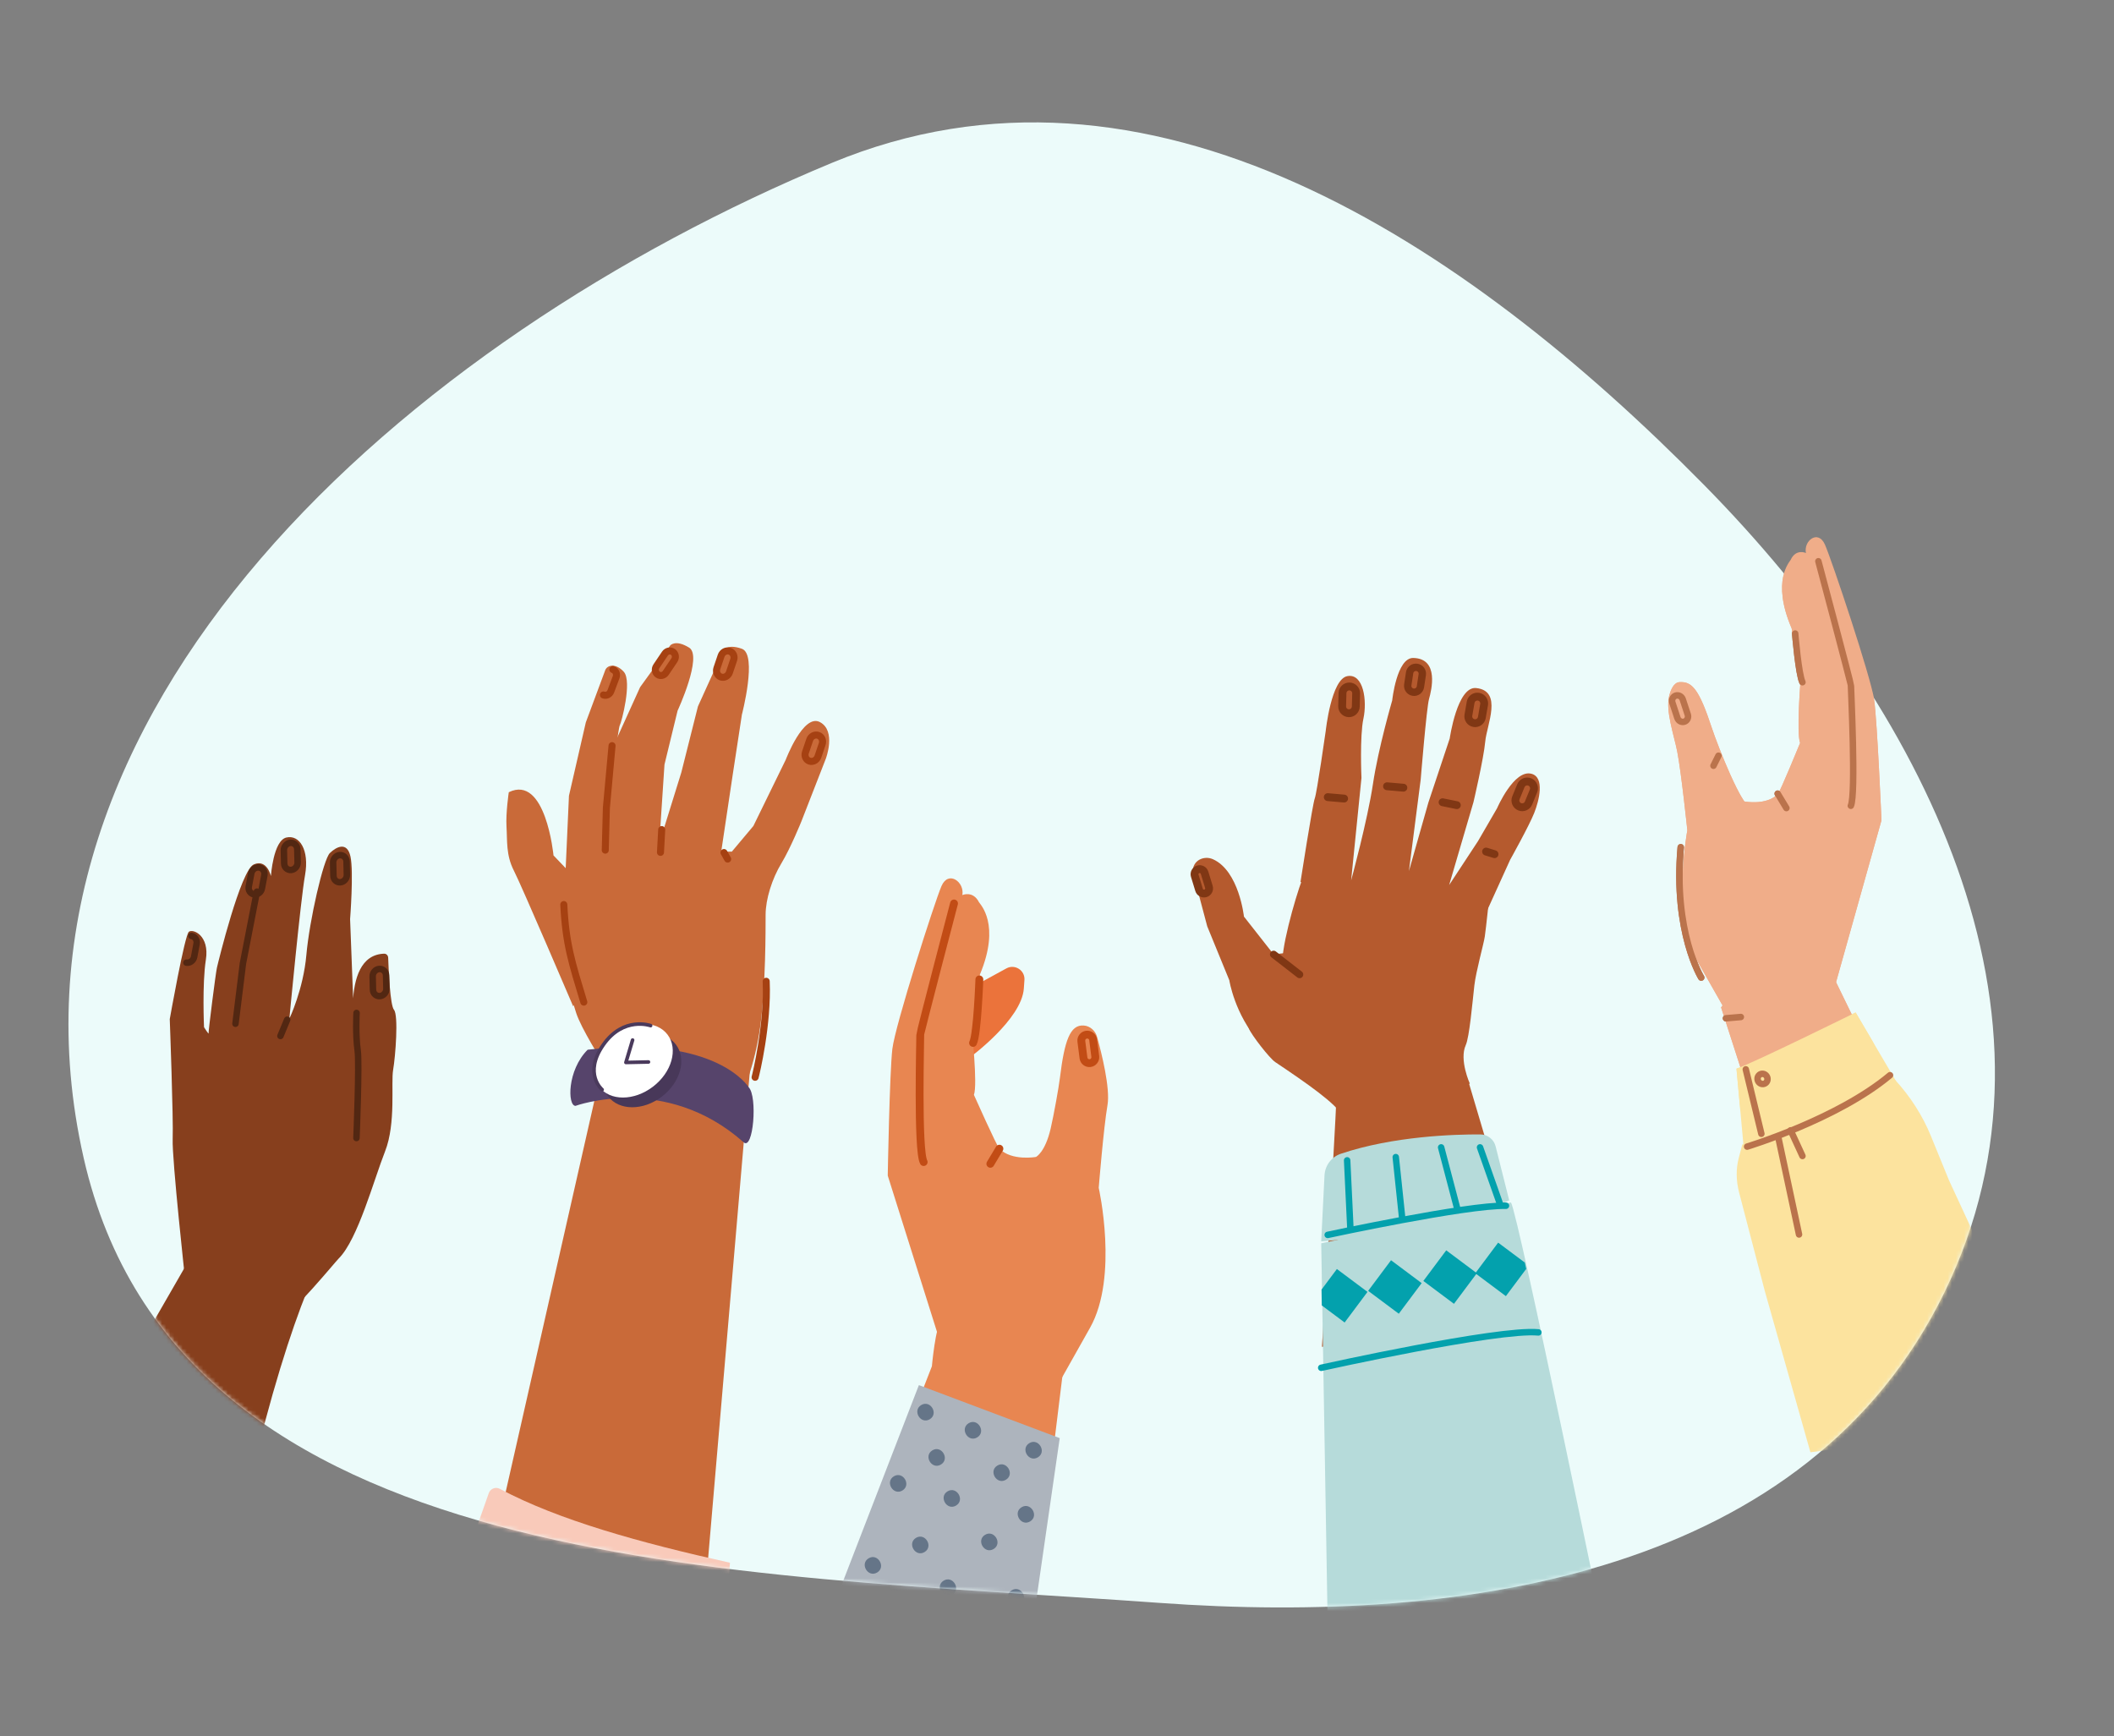<svg width="515" height="423" viewBox="0 0 515 423" fill="none" xmlns="http://www.w3.org/2000/svg">
<rect x="0" y="0" width="515" height="423" fill="#808080" stroke="none"/>
<path fill-rule="evenodd" clip-rule="evenodd" d="M282.335 390.482C178.135 382.944 43.535 383.976 20.382 282.102C-4.387 173.122 99.396 82.556 202.61 39.697C279.725 7.676 356.568 58.685 415.163 118.173C468.238 172.057 506.832 246.912 473.673 314.89C440.435 383.032 357.953 395.952 282.335 390.482Z" fill="#ECFBFA"/>
<mask id="mask0_983_9691" style="mask-type:alpha" maskUnits="userSpaceOnUse" x="16" y="29" width="470" height="363">
<path fill-rule="evenodd" clip-rule="evenodd" d="M282.336 390.482C178.136 382.945 43.536 383.977 20.383 282.102C-4.386 173.123 99.397 82.557 202.611 39.698C279.726 7.677 356.569 58.686 415.164 118.173C468.239 172.057 506.833 246.913 473.675 314.891C440.436 383.033 357.954 395.952 282.336 390.482Z" fill="#C4C4C4"/>
</mask>
<g mask="url(#mask0_983_9691)">
<path d="M93.564 232.333C94.111 232.314 94.544 232.746 94.566 233.323C94.666 236.256 95.037 244.895 95.977 246.002C97.11 247.338 96.339 257.4 95.773 260.618C95.205 263.835 96.506 273.66 93.803 280.502C91.1 287.344 87.171 301.951 82.535 306.566C81.692 307.405 71 320.442 68.602 320.964C57.811 323.313 45.171 312.368 45.171 312.368C45.171 312.368 41.87 282.362 42.067 277.5C42.265 272.635 41.355 248.278 41.355 248.278C41.355 248.278 44.986 227.782 46.014 226.992C47.042 226.201 51.082 227.916 50.154 233.798C49.226 239.68 49.702 250.237 49.702 250.237C49.702 250.237 50.891 252.142 50.817 251.713C50.743 251.285 52.532 237.113 52.852 235.718C53.172 234.324 58.635 211.953 61.846 210.579C65.056 209.205 65.995 213.429 65.995 213.429C65.995 213.429 66.577 204.771 69.766 204.033C72.957 203.296 75.406 207.039 74.312 213.194C73.214 219.35 70.495 248.165 70.495 248.165C70.495 248.165 73.889 241.079 74.635 232.641C75.381 224.204 78.775 209.346 80.366 207.811C81.954 206.275 84.568 204.94 85.38 208.662C86.192 212.381 85.287 223.917 85.287 223.917L86.145 246.224L86.886 255.805C86.886 255.805 82.228 232.719 93.563 232.335L93.564 232.333Z" fill="#873F1D"/>
<path d="M86.862 246.765C86.862 246.765 86.58 252.077 87.133 255.94C87.577 259.042 86.838 277.247 86.838 277.247" stroke="#522712" stroke-width="1.577" stroke-linecap="round" stroke-linejoin="round"/>
<path d="M69.966 248.416L68.318 252.382" stroke="#522712" stroke-width="1.577" stroke-linecap="round" stroke-linejoin="round"/>
<path d="M62.582 217.212L59.184 234.697L57.363 249.403" stroke="#522712" stroke-width="1.577" stroke-linecap="round" stroke-linejoin="round"/>
<path d="M84.24 297.04C81.314 300.331 73.155 311.93 62.56 354.091L23.759 345.677L49.937 300.205L84.24 297.04Z" fill="#873F1D"/>
<path d="M92.538 242.673C93.435 242.6 94.153 241.785 94.132 240.857L94.055 237.613C94.034 236.684 93.28 235.986 92.38 236.056C91.483 236.13 90.765 236.944 90.785 237.873L90.863 241.117C90.884 242.045 91.638 242.744 92.538 242.673Z" stroke="#522712" stroke-width="1.577" stroke-linecap="round" stroke-linejoin="round"/>
<path d="M82.907 214.939C83.805 214.865 84.522 214.05 84.502 213.122L84.424 209.878C84.403 208.95 83.649 208.251 82.749 208.321C81.852 208.395 81.134 209.209 81.155 210.138L81.233 213.382C81.253 214.31 82.007 215.009 82.907 214.939Z" stroke="#522712" stroke-width="1.577" stroke-linecap="round" stroke-linejoin="round"/>
<path d="M70.907 211.939C71.805 211.865 72.522 211.05 72.502 210.122L72.424 206.878C72.403 205.95 71.646 205.25 70.749 205.321C69.852 205.395 69.134 206.209 69.155 207.138L69.233 210.382C69.253 211.31 70.007 212.009 70.907 211.939Z" stroke="#522712" stroke-width="1.577" stroke-linecap="round" stroke-linejoin="round"/>
<path d="M61.886 217.886C62.765 218.017 63.625 217.374 63.797 216.455L64.405 213.242C64.578 212.322 64.002 211.464 63.123 211.333C62.244 211.203 61.385 211.845 61.212 212.764L60.605 215.977C60.432 216.897 61.008 217.755 61.886 217.886Z" stroke="#522712" stroke-width="1.577" stroke-linecap="round" stroke-linejoin="round"/>
<path d="M45.417 234.522C46.283 234.652 47.13 234.013 47.299 233.098L47.898 229.902C48.068 228.988 47.5 228.134 46.635 228.004" stroke="#522712" stroke-width="1.577" stroke-linecap="round" stroke-linejoin="round"/>
<path d="M436.247 136.37C436.031 136.839 431.463 141.397 436.476 153.095C436.476 153.095 437.994 164.411 438.64 165.864C438.64 165.864 437.608 178.506 438.53 180.998C438.53 180.998 433.71 192.793 433.129 193.412C430.406 196.303 424.96 195.255 424.96 195.255C424.96 195.255 423.842 193.872 421.5 188.652C419.727 184.703 417.762 179.581 417.045 177.399C413.851 167.671 412.141 166.006 409.141 166.182C407.705 166.266 406.974 168.156 406.625 169.585C405.727 173.251 407.841 179.198 408.606 183.137C409.609 188.301 411.059 202.296 411.059 202.296C411.059 202.296 407.07 222.832 413.828 234.718L420.587 246.605L447.128 239.837L458.352 199.841C458.352 199.841 457.33 175.927 456.566 170.464C455.803 165.001 446.223 136.38 444.575 132.663C442.924 128.949 439.347 131.701 439.949 134.72C439.949 134.72 437.531 133.597 436.246 136.364L436.247 136.37Z" fill="#F0AD89"/>
<path d="M419.282 245.424L434.009 291.086C448.275 283.988 456.438 303.188 471.205 288.333L445.266 235.135C445.266 235.135 441.28 232.728 440.375 231.949C433.105 225.706 429.445 231.792 429.445 231.792L419.279 245.425L419.282 245.424Z" fill="#F0AD89"/>
<path d="M410.333 175.814C411.027 175.592 411.402 174.82 411.163 174.096L409.938 170.377C409.699 169.654 408.937 169.241 408.243 169.463C407.549 169.685 407.174 170.457 407.413 171.181L408.638 174.9C408.877 175.624 409.639 176.036 410.333 175.814Z" stroke="#BA734C" stroke-width="1.577" stroke-linecap="round" stroke-linejoin="round"/>
<path d="M442.983 136.731C442.983 136.731 450.934 166.521 450.915 167.03C450.896 167.539 452.184 193.61 450.89 196.3" stroke="#BA734C" stroke-width="1.577" stroke-linecap="round" stroke-linejoin="round"/>
<path d="M437.331 154.337C437.331 154.337 438.146 164.249 439.102 166.2" stroke="#BA734C" stroke-width="1.577" stroke-linecap="round" stroke-linejoin="round"/>
<path d="M433.071 193.349L435.19 196.86" stroke="#BA734C" stroke-width="1.577" stroke-linecap="round" stroke-linejoin="round"/>
<path d="M420.475 248.07L424.093 247.759" stroke="#BA734C" stroke-width="1.577" stroke-linecap="round" stroke-linejoin="round"/>
<path d="M414.44 238.152C414.44 238.152 407.609 227.106 409.451 206.399" stroke="#BA734C" stroke-width="1.577" stroke-linecap="round" stroke-linejoin="round"/>
<path d="M418.642 184.103L417.426 186.545" stroke="#BA734C" stroke-width="1.577" stroke-linecap="round" stroke-linejoin="round"/>
<path d="M452.059 246.655C452.059 246.655 427.231 258.917 423.029 260.347L424.799 279.69L461.959 263.494L452.062 246.658L452.059 246.655Z" fill="#FCE39E"/>
<path d="M424.404 278.983L423.585 282.094C422.888 284.732 422.921 287.643 423.676 290.537L429.937 314.54C430.012 314.826 441.044 353.796 441.044 353.796L501.793 346.107C501.894 345.992 474.874 287.708 474.805 287.543L470.403 276.763C468.363 271.763 465.362 267.077 461.602 263.01C461.45 262.846 461.228 262.784 461.057 262.86L424.603 278.745C424.502 278.788 424.431 278.875 424.401 278.983L424.404 278.983Z" fill="#FCE39E"/>
<path d="M425.624 279.333C425.624 279.333 447.677 272.639 460.438 261.938" stroke="#BA734C" stroke-width="1.577" stroke-linecap="round" stroke-linejoin="round"/>
<path d="M433.314 277.518L438.268 300.739" stroke="#BA734C" stroke-width="1.577" stroke-linecap="round" stroke-linejoin="round"/>
<path d="M436.222 275.365L439.104 281.62" stroke="#BA734C" stroke-width="1.577" stroke-linecap="round" stroke-linejoin="round"/>
<path d="M425.299 260.509L429.093 276.209" stroke="#BA734C" stroke-width="1.577" stroke-linecap="round" stroke-linejoin="round"/>
<path d="M430.321 263.661C429.897 264.18 429.13 264.232 428.613 263.778C428.093 263.325 428.016 262.537 428.441 262.021C428.865 261.502 429.631 261.45 430.148 261.904C430.669 262.357 430.745 263.145 430.321 263.661Z" stroke="#BA734C" stroke-width="1.577" stroke-linecap="round" stroke-linejoin="round"/>
<path fill-rule="evenodd" clip-rule="evenodd" d="M147.431 163.3L142.714 175.984L138.605 193.868L137.619 215.76L137.829 228.841C137.829 228.841 137.047 236.88 140.394 246.858C141.661 250.642 146.3 257.931 147.737 260.445L180.492 267.172C180.492 267.172 183.924 259.86 185.238 249.828C186.549 239.795 186.506 226.643 186.514 222.833C186.521 219.023 188.101 214.045 190.347 210.338C192.594 206.631 195.224 200.122 195.224 200.122L201.174 184.854C201.174 184.854 203.793 178.06 199.742 175.913C195.691 173.769 191.419 185.085 191.419 185.085L183.533 201.223L178.289 207.467L159.322 207.602L149.066 199.857L149.409 187.998C149.409 187.998 150.634 177.221 151.003 176.67C151.371 176.12 154.055 165.976 151.967 163.664C150.036 161.526 147.931 161.951 147.432 163.291L147.431 163.3Z" fill="#C96A39"/>
<path d="M163.283 157.241L155.945 167.392L149.411 181.789L146.238 205.965L160.272 210.528L161.877 186.258L165.066 173.145C165.066 173.145 171.231 159.849 167.883 157.776C164.536 155.703 163.283 157.241 163.283 157.241Z" fill="#C96A39"/>
<path d="M176.121 158.665L170.031 172.083L165.974 188.201L159.38 209.42L175.476 208.956L178.51 188.67L180.737 174.086C180.737 174.086 184.579 159.422 180.734 158.051C176.889 156.679 176.121 158.668 176.121 158.668L176.121 158.665Z" fill="#C96A39"/>
<path d="M146.747 220.862L134.843 208.397C134.843 208.397 132.958 188.593 123.948 192.998C123.948 192.998 123.19 198.084 123.389 201.355C123.605 204.868 123.242 208.296 125.181 212.087C127.119 215.878 139.621 245.128 139.621 245.128L150.356 230.751L146.745 220.859L146.747 220.862Z" fill="#C96A39"/>
<path fill-rule="evenodd" clip-rule="evenodd" d="M148.346 252.519L119.582 379.404L172.204 383.201L183.028 256.863L148.346 252.519Z" fill="#C96A39"/>
<path d="M137.351 220.366C137.807 229.924 139.329 234.552 142.223 244.132" stroke="#A64112" stroke-width="1.715" stroke-linecap="round" stroke-linejoin="round"/>
<path d="M149.103 181.656L147.722 196.823L147.451 207.107" stroke="#A64112" stroke-width="1.715" stroke-linecap="round" stroke-linejoin="round"/>
<path d="M197.193 185.421C196.356 185.144 195.913 184.197 196.209 183.318L197.252 180.237C197.551 179.355 198.482 178.861 199.319 179.138C200.157 179.415 200.599 180.362 200.304 181.241L199.261 184.322C198.962 185.204 198.031 185.698 197.193 185.421Z" stroke="#A64112" stroke-width="1.715" stroke-linecap="round" stroke-linejoin="round"/>
<path d="M175.626 164.928C174.788 164.651 174.346 163.703 174.641 162.824L175.684 159.744C175.983 158.862 176.914 158.368 177.752 158.645C178.589 158.922 179.032 159.869 178.736 160.748L177.693 163.829C177.394 164.71 176.463 165.205 175.626 164.928Z" stroke="#A64112" stroke-width="1.715" stroke-linecap="round" stroke-linejoin="round"/>
<path d="M160.236 164.332C159.606 163.89 159.458 162.985 159.909 162.317L161.982 159.238C162.433 158.57 163.315 158.383 163.945 158.825C164.575 159.266 164.723 160.172 164.272 160.84L162.198 163.919C161.747 164.587 160.866 164.774 160.236 164.332Z" stroke="#A64112" stroke-width="1.715" stroke-linecap="round" stroke-linejoin="round"/>
<path d="M149.319 163.117C150.028 163.381 150.378 164.214 150.098 164.964L148.804 168.426C148.524 169.176 147.713 169.573 147.005 169.308" stroke="#A64112" stroke-width="1.715" stroke-linecap="round" stroke-linejoin="round"/>
<path d="M161.203 202.101L160.902 207.652" stroke="#A64112" stroke-width="1.715" stroke-linecap="round" stroke-linejoin="round"/>
<path d="M176.372 207.696L177.269 209.285" stroke="#A64112" stroke-width="1.715" stroke-linecap="round" stroke-linejoin="round"/>
<path d="M183.953 262.443C184.181 261.664 187.106 249.536 186.657 239.057" stroke="#A64112" stroke-width="1.715" stroke-linecap="round" stroke-linejoin="round"/>
<path d="M310.674 258.749C318.205 263.797 325.655 268.957 326.964 271.803C328.273 274.65 358.071 263.982 358.071 263.982C358.071 263.982 355.45 258.207 357.07 254.628C357.977 252.623 358.689 244.373 359.175 240.066C359.559 236.686 361.456 229.942 361.717 228.165C362.068 225.758 362.841 218.115 362.841 218.115L317.245 214.194C315.447 218.958 311.696 232.241 312.504 235.705L308.7 237.161C308.7 237.161 301.57 243.735 304.234 250.538C304.849 252.107 309.259 257.803 310.674 258.749Z" fill="#B55A2E"/>
<path d="M290.58 212.424L294.097 225.663L299.476 238.8C299.476 238.8 300.768 247.128 306.803 253.893C312.838 260.66 314.399 228.478 314.317 232.033L310.27 232.495L303.043 223.294C303.043 223.294 301.857 212.169 295.482 209.317C293.321 208.351 290.481 209.584 290.577 212.421L290.58 212.424Z" fill="#B55A2E"/>
<path d="M316.821 214.84C316.821 214.84 319.782 195.794 320.294 194.509C320.807 193.223 322.968 178.057 322.968 178.057C322.968 178.057 324.294 165.412 328.247 164.713C332.201 164.01 333.082 170.751 332.151 175.056C331.223 179.36 331.671 189.507 331.671 189.507L329.158 214.474C329.158 214.474 333.161 199.783 334.467 191.012C335.776 182.245 339.161 170.634 339.161 170.634C339.161 170.634 340.253 160.209 344.292 160.291C350.652 160.42 348.734 168.136 348.131 170.285C347.527 172.435 346.101 189.911 346.101 189.911L343.237 212.202L347.975 195.507L353.173 179.905C353.173 179.905 354.994 167.137 359.601 167.618C366.172 168.303 362.195 176.57 361.823 180.672C361.451 184.775 358.962 195.402 358.962 195.402L353.035 215.605L360.069 204.904L364.699 196.919C364.699 196.919 368.839 187.308 373.127 188.514C376.318 189.413 375.004 194.907 373.756 198.052C372.509 201.197 367.885 209.476 367.885 209.476L361.847 222.77L335.196 225.213L316.818 214.837L316.821 214.84Z" fill="#B55A2E"/>
<path d="M328.581 173.756C327.668 173.729 326.939 172.962 326.965 172.048L327.053 168.848C327.076 167.934 327.846 167.205 328.76 167.231C329.674 167.258 330.403 168.025 330.376 168.938L330.289 172.139C330.265 173.053 329.495 173.782 328.581 173.756V173.756Z" stroke="#803714" stroke-width="1.912" stroke-linecap="round" stroke-linejoin="round"/>
<path d="M293.676 217.628C293.017 217.83 292.314 217.456 292.115 216.8L291.058 213.347C290.856 212.688 291.231 211.985 291.887 211.783C292.545 211.581 293.248 211.956 293.447 212.612L294.504 216.065C294.707 216.723 294.332 217.426 293.676 217.628Z" stroke="#803714" stroke-width="1.912" stroke-linecap="round" stroke-linejoin="round"/>
<path d="M344.259 168.628C343.41 168.499 342.824 167.7 342.953 166.85L343.404 163.887C343.533 163.038 344.332 162.452 345.181 162.581C346.03 162.71 346.616 163.509 346.487 164.358L346.036 167.322C345.907 168.171 345.108 168.757 344.259 168.628Z" stroke="#803714" stroke-width="1.795" stroke-linecap="round" stroke-linejoin="round"/>
<path d="M359.073 176.157C358.171 175.999 357.562 175.132 357.72 174.233L358.271 171.082C358.429 170.18 359.296 169.571 360.195 169.729C361.097 169.887 361.706 170.754 361.548 171.653L360.997 174.804C360.839 175.706 359.972 176.315 359.073 176.157Z" stroke="#803714" stroke-width="1.912" stroke-linecap="round" stroke-linejoin="round"/>
<path d="M370.204 196.538C369.358 196.19 368.948 195.215 369.296 194.368L370.508 191.408C370.857 190.562 371.832 190.152 372.678 190.5C373.525 190.849 373.935 191.824 373.586 192.67L372.374 195.631C372.028 196.477 371.05 196.887 370.204 196.538Z" stroke="#803714" stroke-width="1.912" stroke-linecap="round" stroke-linejoin="round"/>
<path d="M325.78 260.725C326.091 263.84 322.047 328.095 322.047 328.095C338.346 327.737 359.014 320.522 373.541 316.762L357.737 263.483C357.737 263.483 325.467 257.609 325.78 260.725Z" fill="#B55A2E"/>
<path d="M310.27 232.499L316.598 237.409" stroke="#803714" stroke-width="1.791" stroke-linecap="round" stroke-linejoin="round"/>
<path d="M323.462 194.196L327.444 194.544" stroke="#803714" stroke-width="1.912" stroke-linecap="round" stroke-linejoin="round"/>
<path d="M337.898 191.548L341.884 191.897" stroke="#803714" stroke-width="1.912" stroke-linecap="round" stroke-linejoin="round"/>
<path d="M351.431 195.44L354.904 196.149" stroke="#803714" stroke-width="1.912" stroke-linecap="round" stroke-linejoin="round"/>
<path d="M362.028 207.455L364.089 208.093" stroke="#803714" stroke-width="1.912" stroke-linecap="round" stroke-linejoin="round"/>
<path d="M322.669 286.331L321.866 302.42C321.866 302.42 349.89 300.486 367.663 292.424L364.357 279.28C363.926 277.572 362.409 276.373 360.66 276.364C354.411 276.332 339.45 276.763 326.637 281.077C324.366 281.842 322.792 283.928 322.669 286.334V286.331Z" fill="#B6DBDA"/>
<path d="M321.869 302.894L323.585 404.279H392.141C392.141 404.279 369.859 295.631 368.093 292.944L321.866 302.894H321.869Z" fill="#B6DBDA"/>
<path d="M328.183 282.68L328.973 299.261" stroke="#03A1AD" stroke-width="1.577" stroke-linecap="round" stroke-linejoin="round"/>
<path d="M340.027 281.89L341.607 296.892" stroke="#03A1AD" stroke-width="1.577" stroke-linecap="round" stroke-linejoin="round"/>
<path d="M351.082 279.521L355.03 294.524" stroke="#03A1AD" stroke-width="1.577" stroke-linecap="round" stroke-linejoin="round"/>
<path d="M360.557 279.521L365.295 292.944" stroke="#03A1AD" stroke-width="1.577" stroke-linecap="round" stroke-linejoin="round"/>
<path d="M323.446 300.841C323.446 300.841 357.236 293.546 366.874 293.738" stroke="#03A1AD" stroke-width="1.577" stroke-linecap="round" stroke-linejoin="round"/>
<path d="M333.144 314.725L327.571 322.184L322.007 318.028L321.943 314.163L325.685 309.153L333.144 314.725Z" fill="#03A1AD"/>
<path d="M338.876 307.014L333.303 314.474L340.764 320.047L346.336 312.587L338.876 307.014Z" fill="#03A1AD"/>
<path d="M352.322 304.601L346.749 312.061L354.209 317.634L359.782 310.174L352.322 304.601Z" fill="#03A1AD"/>
<path d="M371.81 309.126L366.855 315.759L359.397 310.186L364.969 302.725L371.467 307.58L371.81 309.126Z" fill="#03A1AD"/>
<path d="M245.172 235.917L232.865 242.638L236.381 257.523C236.381 257.523 248.897 248.34 249.421 240.825L249.568 238.737C249.732 236.392 247.237 234.79 245.172 235.917Z" fill="#EB733B"/>
<path d="M238.509 219.812C238.758 220.306 243.842 225.141 238.723 237.402C238.723 237.402 237.388 249.291 236.726 250.817C236.726 250.817 238.196 264.124 237.262 266.736C237.262 266.736 242.82 279.184 243.467 279.84C246.501 282.906 252.384 281.849 252.384 281.849C252.384 281.849 254.609 280.754 255.956 274.932C256.747 271.515 257.921 264.952 258.214 262.572C259.333 253.388 260.729 249.619 263.989 249.83C265.549 249.93 266.838 251.086 267.26 252.595C268.334 256.457 270.519 265.108 269.798 269.245C268.855 274.669 267.664 289.375 267.664 289.375C267.664 289.375 272.56 311.007 265.555 323.455L258.548 335.904L229.555 328.559L216.266 286.394C216.266 286.394 216.714 261.248 217.394 255.508C218.073 249.769 227.675 219.744 229.364 215.849C231.054 211.955 235.013 214.88 234.442 218.052C234.442 218.052 237.037 216.892 238.504 219.814L238.509 219.812Z" fill="#E88651"/>
<path d="M259.259 331.643L254.814 367.887C243.505 366.001 228.05 364.792 216.167 360.681L227.019 332.855C227.019 332.855 227.927 322.878 229.262 322.117C239.985 316.005 245.054 320.893 245.054 320.893L259.259 331.646V331.643Z" fill="#E88651"/>
<path d="M265.569 258.99C264.779 259.09 264.05 258.528 263.95 257.737L263.432 253.681C263.332 252.89 263.894 252.161 264.685 252.062C265.476 251.962 266.205 252.524 266.305 253.315L266.823 257.371C266.922 258.161 266.36 258.891 265.569 258.99Z" stroke="#C24C15" stroke-width="1.912" stroke-linecap="round" stroke-linejoin="round"/>
<path d="M232.413 220.099C232.413 220.099 224.149 251.567 224.187 252.103C224.225 252.639 223.464 280.233 225.016 283.094" stroke="#C24C15" stroke-width="1.912" stroke-linecap="round" stroke-linejoin="round"/>
<path d="M238.586 238.6C238.586 238.6 238.105 252.015 237.048 254.073" stroke="#C24C15" stroke-width="1.912" stroke-linecap="round" stroke-linejoin="round"/>
<path d="M243.47 279.84L241.262 283.518" stroke="#C24C15" stroke-width="1.912" stroke-linecap="round" stroke-linejoin="round"/>
<path d="M223.855 337.435L258.163 350.349L251.911 393.607H202.139L223.855 337.435Z" fill="#ADB4BD"/>
<path d="M224.417 342.296C222.194 343.643 224.285 347.099 226.51 345.749C228.733 344.402 226.642 340.946 224.417 342.296Z" fill="#657588"/>
<path d="M235.975 346.718C233.752 348.065 235.843 351.521 238.069 350.171C240.291 348.824 238.2 345.368 235.975 346.718Z" fill="#657588"/>
<path d="M250.754 351.573C248.532 352.92 250.623 356.376 252.848 355.026C255.071 353.679 252.98 350.223 250.754 351.573Z" fill="#657588"/>
<path d="M242.966 357.035C240.744 358.382 242.834 361.837 245.06 360.487C247.282 359.14 245.192 355.685 242.966 357.035Z" fill="#657588"/>
<path d="M239.967 373.911C237.745 375.258 239.835 378.714 242.061 377.364C244.283 376.017 242.193 372.561 239.967 373.911Z" fill="#657588"/>
<path d="M246.472 387.425C244.249 388.772 246.34 392.228 248.566 390.878C250.788 389.531 248.698 386.075 246.472 387.425Z" fill="#657588"/>
<path d="M216.919 387.425C214.697 388.772 216.788 392.228 219.013 390.878C221.236 389.531 219.145 386.075 216.919 387.425Z" fill="#657588"/>
<path d="M227.135 353.33C224.913 354.678 227.004 358.133 229.229 356.783C231.452 355.436 229.361 351.98 227.135 353.33Z" fill="#657588"/>
<path d="M211.603 379.63C209.381 380.977 211.471 384.433 213.697 383.083C215.92 381.736 213.829 378.28 211.603 379.63Z" fill="#657588"/>
<path d="M229.886 385.071C227.664 386.418 229.755 389.874 231.98 388.524C234.203 387.177 232.112 383.721 229.886 385.071Z" fill="#657588"/>
<path d="M217.753 359.653C215.531 361 217.621 364.455 219.847 363.106C222.07 361.758 219.979 358.303 217.753 359.653Z" fill="#657588"/>
<path d="M230.828 363.319C228.606 364.666 230.697 368.122 232.922 366.772C235.145 365.424 233.054 361.969 230.828 363.319Z" fill="#657588"/>
<path d="M223.147 374.649C220.924 375.996 223.015 379.452 225.24 378.102C227.463 376.755 225.372 373.299 223.147 374.649Z" fill="#657588"/>
<path d="M248.868 367.185C246.646 368.532 248.737 371.987 250.962 370.637C253.185 369.29 251.094 365.835 248.868 367.185Z" fill="#657588"/>
<path d="M321.866 333.214C321.866 333.214 365.004 323.636 374.77 324.596" stroke="#03A1AD" stroke-width="1.577" stroke-linecap="round" stroke-linejoin="round"/>
<path d="M140.197 269.408C140.197 269.408 162.134 261.377 181.16 278.284C183.521 280.372 184.599 267.106 182.381 264.858C182.381 264.858 174.573 252.076 143.161 255.73C138.16 260.722 138.228 269.394 140.2 269.408L140.197 269.408Z" fill="#56446B"/>
<path d="M161.237 267.153C165.8 263.67 167.336 257.995 164.668 254.478C162 250.961 156.137 250.933 151.574 254.417C147.011 257.9 145.475 263.575 148.143 267.092C150.812 270.609 156.674 270.637 161.237 267.153Z" fill="#483859"/>
<path d="M159.06 264.74C163.663 261.232 165.262 255.557 162.633 252.064C160.004 248.572 154.142 248.585 149.539 252.093C144.937 255.601 143.338 261.276 145.967 264.768C148.596 268.261 154.458 268.248 159.06 264.74Z" fill="white"/>
<path d="M154.11 253.368L152.479 258.833L157.978 258.716" stroke="#4A3A5C" stroke-width="0.872" stroke-linecap="round" stroke-linejoin="round"/>
<path d="M146.69 265.456C146.69 265.456 142.05 261.579 146.978 254.531C151.906 247.483 158.499 249.861 158.499 249.861" stroke="#4A3A5C" stroke-width="0.872" stroke-linecap="round" stroke-linejoin="round"/>
<path d="M121.78 362.709C136.076 370.347 156.05 375.865 177.829 380.704L177.615 383.786L113.872 378.535L119.066 363.774C119.458 362.655 120.742 362.152 121.78 362.709Z" fill="#F9CABA"/>
</g>
<mask id="mask1_983_9691" style="mask-type:alpha" maskUnits="userSpaceOnUse" x="336" y="89" width="153" height="182">
<ellipse cx="412.569" cy="180.031" rx="76.197" ry="90.805" fill="#C4C4C4"/>
</mask>
<g mask="url(#mask1_983_9691)">
<path d="M436.248 136.37C436.031 136.839 431.463 141.397 436.477 153.095C436.477 153.095 437.995 164.411 438.641 165.864C438.641 165.864 437.609 178.506 438.531 180.998C438.531 180.998 433.711 192.793 433.129 193.412C430.406 196.303 424.961 195.255 424.961 195.255C424.961 195.255 423.842 193.872 421.5 188.652C419.727 184.703 417.762 179.581 417.045 177.399C413.852 167.672 412.141 166.006 409.141 166.182C407.705 166.266 406.975 168.156 406.626 169.585C405.728 173.251 407.841 179.198 408.606 183.137C409.609 188.301 411.06 202.296 411.06 202.296C411.06 202.296 407.07 222.832 413.828 234.718L420.587 246.605L447.129 239.837L458.353 199.841C458.353 199.841 457.33 175.927 456.567 170.464C455.803 165.001 446.224 136.38 444.575 132.663C442.925 128.949 439.347 131.701 439.949 134.72C439.949 134.72 437.531 133.597 436.247 136.364L436.248 136.37Z" fill="#F0AD89"/>
<path d="M419.283 245.424L434.009 291.086C448.275 283.988 456.439 303.188 471.206 288.333L445.266 235.135C445.266 235.135 441.28 232.728 440.375 231.949C433.105 225.706 429.446 231.792 429.446 231.792L419.28 245.425L419.283 245.424Z" fill="#F0AD89"/>
<path d="M410.334 175.814C411.028 175.592 411.402 174.82 411.163 174.096L409.939 170.377C409.699 169.654 408.937 169.241 408.243 169.463C407.549 169.685 407.174 170.457 407.414 171.181L408.638 174.9C408.877 175.624 409.639 176.036 410.334 175.814Z" stroke="#BA734C" stroke-width="1.577" stroke-linecap="round" stroke-linejoin="round"/>
<path d="M442.984 136.731C442.984 136.731 450.935 166.521 450.916 167.03C450.896 167.539 452.184 193.61 450.891 196.3" stroke="#BA734C" stroke-width="1.577" stroke-linecap="round" stroke-linejoin="round"/>
<path d="M437.331 154.337C437.331 154.337 438.147 164.249 439.102 166.2" stroke="#BA734C" stroke-width="1.577" stroke-linecap="round" stroke-linejoin="round"/>
<path d="M433.071 193.349L435.19 196.86" stroke="#BA734C" stroke-width="1.577" stroke-linecap="round" stroke-linejoin="round"/>
<path d="M420.476 248.07L424.094 247.759" stroke="#BA734C" stroke-width="1.577" stroke-linecap="round" stroke-linejoin="round"/>
<path d="M414.441 238.152C414.441 238.152 407.609 227.106 409.451 206.399" stroke="#BA734C" stroke-width="1.577" stroke-linecap="round" stroke-linejoin="round"/>
<path d="M418.642 184.103L417.426 186.545" stroke="#BA734C" stroke-width="1.577" stroke-linecap="round" stroke-linejoin="round"/>
<path d="M452.059 246.655C452.059 246.655 427.231 258.917 423.03 260.348L424.799 279.691L461.959 263.495L452.062 246.658L452.059 246.655Z" fill="#FCE39E"/>
<path d="M424.404 278.983L423.585 282.094C422.889 284.732 422.921 287.643 423.676 290.537L429.937 314.539C430.013 314.826 441.045 353.796 441.045 353.796L501.793 346.106C501.895 345.992 474.874 287.708 474.805 287.543L470.403 276.763C468.364 271.763 465.362 267.076 461.602 263.009C461.45 262.846 461.229 262.784 461.057 262.86L424.603 278.745C424.502 278.788 424.431 278.874 424.401 278.983L424.404 278.983Z" fill="#FCE39E"/>
<path d="M425.625 279.333C425.625 279.333 447.677 272.639 460.438 261.938" stroke="#BA734C" stroke-width="1.577" stroke-linecap="round" stroke-linejoin="round"/>
<path d="M425.299 260.509L429.094 276.209" stroke="#BA734C" stroke-width="1.577" stroke-linecap="round" stroke-linejoin="round"/>
<path d="M430.321 263.661C429.897 264.18 429.131 264.232 428.613 263.778C428.093 263.325 428.016 262.537 428.441 262.021C428.865 261.502 429.631 261.45 430.149 261.904C430.669 262.357 430.746 263.145 430.321 263.661Z" stroke="#BA734C" stroke-width="1.577" stroke-linecap="round" stroke-linejoin="round"/>
</g>
</svg>
